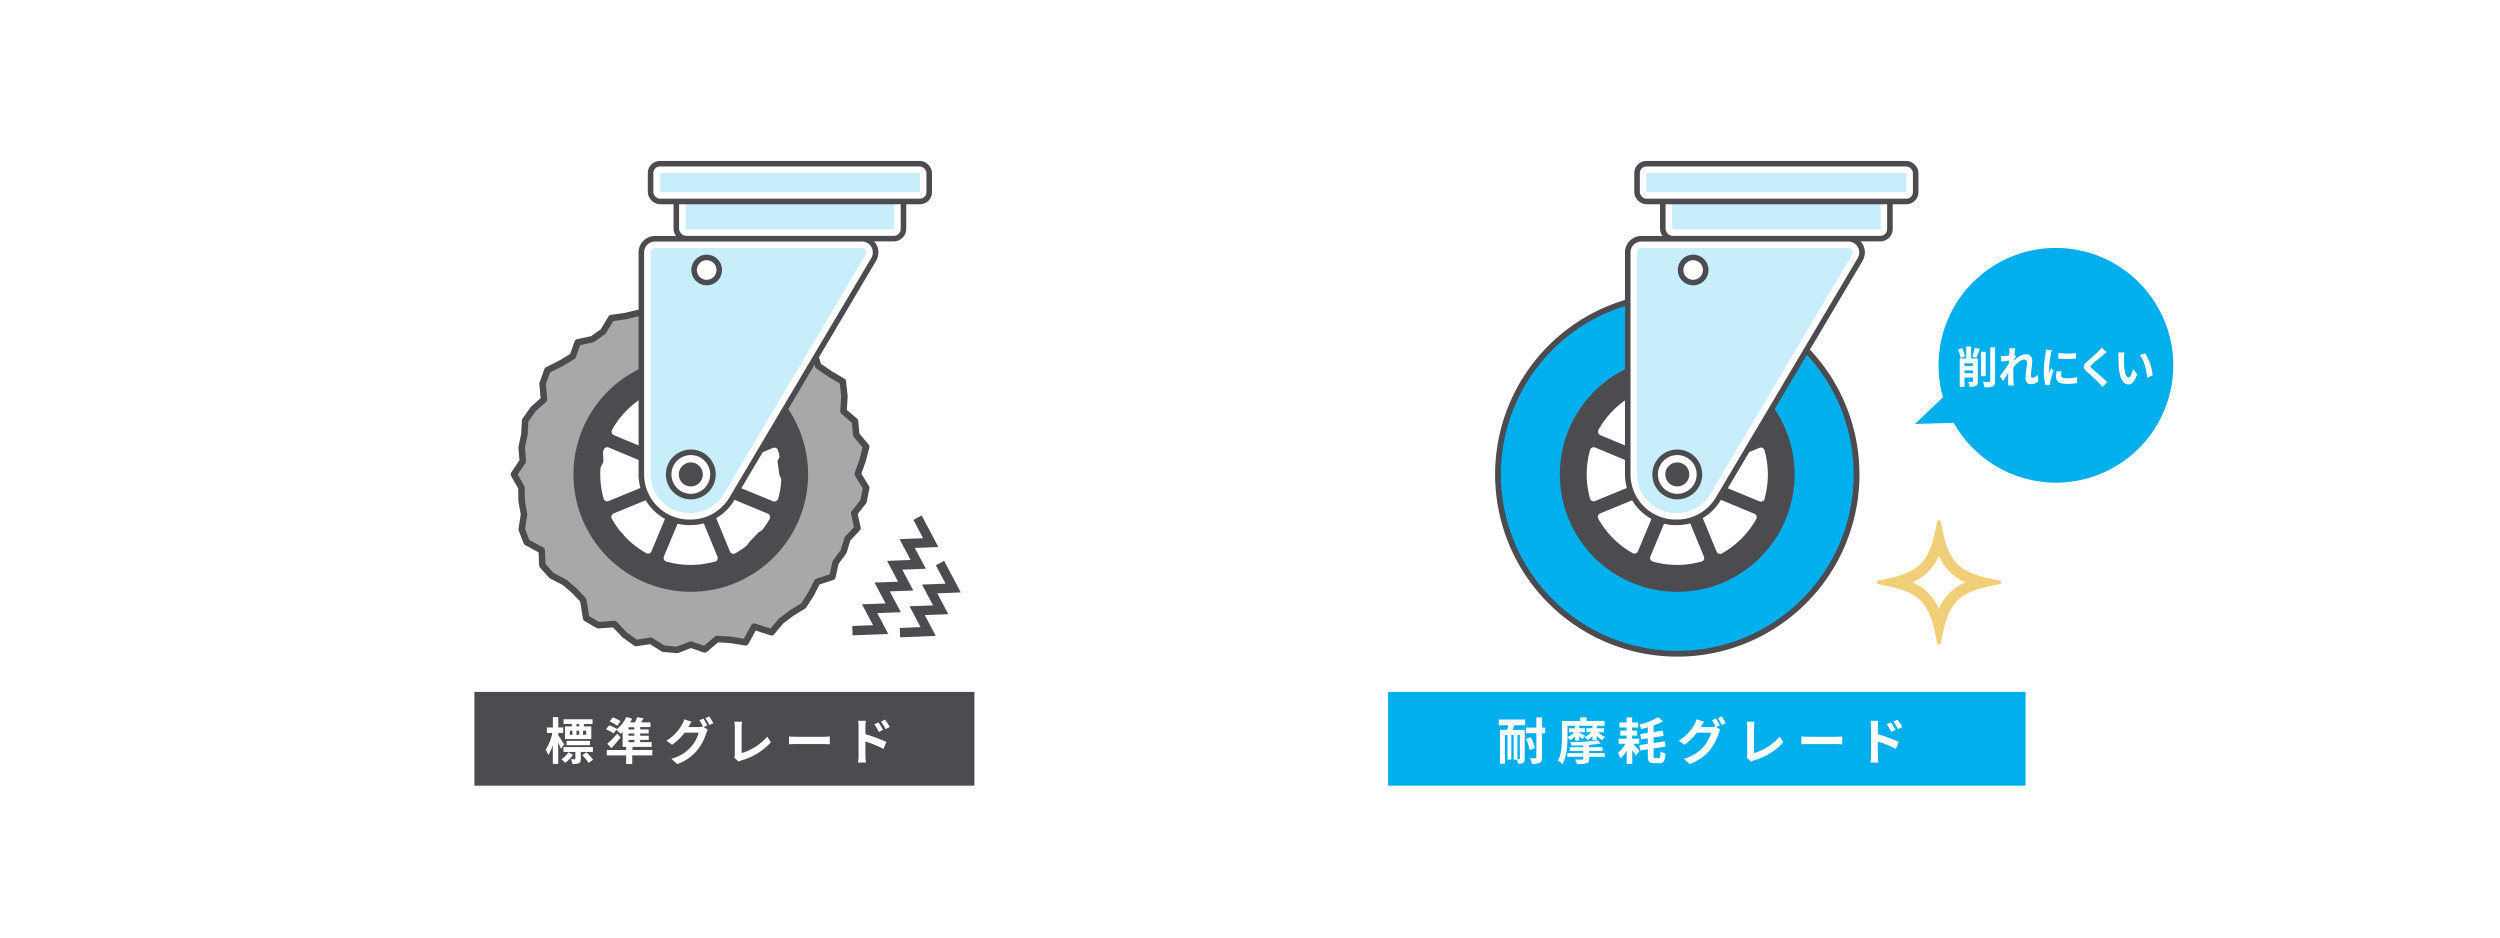<svg xmlns="http://www.w3.org/2000/svg" width="800" height="300" viewBox="0 0 800 300">
  <defs>
    <style>
      .cls-1, .cls-5 {
        fill: #fff;
      }

      .cls-2, .cls-3 {
        fill: #00afec;
      }

      .cls-10, .cls-3, .cls-5, .cls-9 {
        stroke: #4b4b50;
      }

      .cls-10, .cls-3 {
        stroke-miterlimit: 10;
      }

      .cls-3 {
        stroke-width: 1.85px;
      }

      .cls-4 {
        fill: #4b4b50;
      }

      .cls-5, .cls-9 {
        stroke-linecap: round;
        stroke-linejoin: round;
      }

      .cls-5 {
        stroke-width: 1.78px;
      }

      .cls-6 {
        fill: #c9eefb;
      }

      .cls-7 {
        fill: #f1cf78;
      }

      .cls-8 {
        fill: #a8a8a8;
      }

      .cls-10, .cls-9 {
        fill: none;
      }

      .cls-9 {
        stroke-width: 2.08px;
      }

      .cls-10 {
        stroke-linecap: square;
        stroke-width: 3px;
      }
    </style>
  </defs>
  <g id="レイヤー_2" data-name="レイヤー 2">
    <g id="レイヤー_1-2" data-name="レイヤー 1">
      <g>
        <rect class="cls-1" width="800" height="300"/>
        <path class="cls-2" d="M692.55,102.51a37.54,37.54,0,0,0-70.8,24.6l-9,8.56,12.44-.36a37.54,37.54,0,0,0,67.39-32.8Z"/>
        <g>
          <path class="cls-1" d="M627.43,114.57a14.33,14.33,0,0,0-.83-2.69l1.29-.48a13.61,13.61,0,0,1,.91,2.64Zm5.45,7.44c0,.77-.13,1.2-.61,1.47a4.32,4.32,0,0,1-2,.28,6.13,6.13,0,0,0-.43-1.56c.52,0,1.1,0,1.28,0s.24-.07.24-.25v-1.15h-2.73v3h-1.51V114.7h2.07v-3.83h1.57v3.83h2.13Zm-4.26-5.76v.87h2.73v-.87Zm2.73,3.18v-.91h-2.73v.91Zm-.24-5.29a17.7,17.7,0,0,0,.84-2.85l1.57.37c-.35,1-.76,2.11-1.09,2.83Zm4.32,6.24h-1.52v-7.81h1.52Zm3-9.24v10.77c0,1-.18,1.43-.73,1.71a6.16,6.16,0,0,1-2.65.32,6.34,6.34,0,0,0-.54-1.72c.86,0,1.71,0,2,0s.36-.1.36-.36V111.14Z"/>
          <path class="cls-1" d="M652.29,121.94a3.41,3.41,0,0,1-2.48,1c-1,0-1.65-.77-1.65-2.1,0-1.51.47-3.55.47-4.81,0-.68-.33-1-.88-1-1,0-2.42,1.28-3.49,2.52,0,.39,0,.77,0,1.12,0,1.14,0,2.3.08,3.6,0,.25.06.76.09,1.07H642.6c0-.3,0-.8,0-1,0-1.07,0-1.87.05-3-.57.88-1.21,1.91-1.66,2.56l-1-1.54c.75-1,2.08-2.8,2.82-4l.06-1c-.64.09-1.65.23-2.4.32l-.16-1.77a11.48,11.48,0,0,0,1.15,0c.38,0,1-.1,1.51-.18,0-.52.06-.91.06-1.06a7.46,7.46,0,0,0-.06-1.24l1.93.06c-.08.39-.18,1.1-.29,2l.49.66c-.17.24-.45.69-.68,1,0,.1,0,.2,0,.3,1-1,2.55-2.06,3.83-2.06a1.89,1.89,0,0,1,2.07,2c0,1.45-.43,3.48-.43,4.92,0,.36.17.6.5.6a2.61,2.61,0,0,0,1.69-1Z"/>
          <path class="cls-1" d="M656.62,112.05a10.66,10.66,0,0,0-.32,1.23,35.58,35.58,0,0,0-.64,5.09c0,.26,0,.6.05.89.19-.49.4-1,.59-1.4l.83.67a33,33,0,0,0-1,3.41,4.13,4.13,0,0,0-.08.64c0,.16,0,.38,0,.58l-1.52.11a18.41,18.41,0,0,1-.52-4.54,39.57,39.57,0,0,1,.55-5.49,11.62,11.62,0,0,0,.13-1.36Zm3.09,6.85a4.6,4.6,0,0,0-.16,1.16c0,.62.5,1,1.83,1a14.51,14.51,0,0,0,3.3-.36l0,1.87a17.19,17.19,0,0,1-3.4.28c-2.28,0-3.36-.86-3.36-2.28a9.34,9.34,0,0,1,.23-1.81Zm4.6-5.94v1.79a33.31,33.31,0,0,1-5.65,0l0-1.79A25.58,25.58,0,0,0,664.31,113Z"/>
          <path class="cls-1" d="M674.12,112.68c-.41.32-.85.69-1.15.94-.85.73-2.6,2.14-3.48,2.94-.7.63-.69.78,0,1.43,1,.88,3.53,3,4.83,4.33l-1.53,1.48c-.37-.43-.78-.87-1.16-1.29-.72-.8-2.72-2.6-3.94-3.68s-1.19-1.93.12-3.08c1-.89,2.84-2.43,3.73-3.35a9.67,9.67,0,0,0,1-1.16Z"/>
          <path class="cls-1" d="M679.68,114.44c0,.9,0,2,.08,3,.19,2,.59,3.36,1.41,3.36.63,0,1.15-1.63,1.4-2.72l1.33,1.68c-.88,2.41-1.7,3.26-2.77,3.26-1.44,0-2.7-1.37-3.07-5.09-.12-1.28-.15-2.89-.15-3.74a8.36,8.36,0,0,0-.09-1.4l2,0A12.11,12.11,0,0,0,679.68,114.44Zm9.16,5.7-1.75.71c-.2-2.23-.9-5.5-2.34-7.2l1.68-.59A15.69,15.69,0,0,1,688.84,120.14Z"/>
        </g>
        <g>
          <g>
            <rect class="cls-2" x="444.19" y="221.41" width="204" height="30"/>
            <g>
              <path class="cls-1" d="M479.64,230.26h8.41v1.83h-3.48a15.58,15.58,0,0,1-.56,1.47h3.89v9.2c0,.69-.09,1.11-.51,1.35a2.94,2.94,0,0,1-1.6.29,6.43,6.43,0,0,0-.37-1.3h-1.05v-7.91h-.74v7.91H482.4v-7.91h-.83v9.21H480V233.56h2.27c.15-.47.29-1,.4-1.47h-3.06Zm6.71,4.93h-.77v7.75h.6c.12,0,.17-.05.17-.19Zm8.1-.54h-1v7.7c0,.94-.21,1.41-.75,1.73a5.68,5.68,0,0,1-2.48.36,8.35,8.35,0,0,0-.64-1.79c.75,0,1.47,0,1.71,0s.34-.08.34-.33v-7.7h-3.36v-1.78h3.36v-3.26h1.82v3.26h1Zm-4.61,1.26a11.59,11.59,0,0,1,1.3,3.51l-1.64.59a12.4,12.4,0,0,0-1.2-3.57Z"/>
              <path class="cls-1" d="M501.6,235.8c0,2.53-.24,6.35-1.62,8.74a6.8,6.8,0,0,0-1.44-1.15c1.2-2.16,1.28-5.3,1.28-7.59v-5.11h5.86v-1.15h2v1.15h5.78v1.57H511v.79h2.27v1.28h-1.84a8.11,8.11,0,0,0,2.21,1.53,5.27,5.27,0,0,0-1,1,8.3,8.3,0,0,1-1.68-1.39v1.36h-1.39v-1.28a6.05,6.05,0,0,1-1.59,1.28,5.14,5.14,0,0,0-.91-1,6.14,6.14,0,0,0,2.13-1.53h-1.55v-1.28h1.92v-.79h-4.24v.79h1.85v1.28h-1.85v.13c.48.25,1.61.86,1.9,1.07l-.88,1c-.21-.21-.62-.55-1-.88V237H504v-1.35a5.91,5.91,0,0,1-1.55,1.23,5.29,5.29,0,0,0-.88-1,5.91,5.91,0,0,0,2.14-1.55h-1.63v-1.28H504v-.79H501.6Zm6.93,5.2h5v1.22h-5v.64c0,.88-.23,1.23-.91,1.44a11.41,11.41,0,0,1-3,.21,6.08,6.08,0,0,0-.59-1.43c.86,0,2,0,2.24,0s.37-.08.37-.32v-.58h-5.1V241h5.1v-.69h-4.31v-1.2h4.31v-.6c-1.27.06-2.57.09-3.75.09a3.72,3.72,0,0,0-.34-1.12,57.44,57.44,0,0,0,8.61-.59l1.08,1c-1.08.2-2.36.36-3.73.48v.73h4.3v1.2h-4.3Z"/>
              <path class="cls-1" d="M522.61,238c.68.73,1.77,2,2.06,2.33l-1.2,1.44a19,19,0,0,0-1.15-1.73v4.4h-1.78V240.2a10.69,10.69,0,0,1-1.95,2.5,10.42,10.42,0,0,0-.82-1.76,10.74,10.74,0,0,0,2.34-2.92H518v-1.63h2.5v-1h-2v-1.6h2v-1h-2.29v-1.6h2.29v-1.6h1.78v1.6h1.92v1.6h-1.92v1h1.6v1.6h-1.6v1h2.27V238Zm8.19,4.63c.43,0,.5-.45.58-2.24a4.89,4.89,0,0,0,1.6.75c-.16,2.31-.63,3.09-2,3.09h-1.68c-1.62,0-2-.56-2-2.45v-2l-2.46.39-.24-1.73,2.7-.4v-1.78l-2.14.34-.28-1.72,2.42-.36v-1.78c-.72.21-1.42.4-2.13.54a6,6,0,0,0-.59-1.41,21.53,21.53,0,0,0,6-2.35l1.57,1.28a16.66,16.66,0,0,1-3,1.33v2.11l2.93-.44.26,1.68-3.19.49v1.78l3.57-.53.24,1.68-3.81.59v2.31c0,.7.08.83.53.83Z"/>
              <path class="cls-1" d="M549.14,232.66l1.36.84a6.56,6.56,0,0,0-.53,1.13,16.28,16.28,0,0,1-2.8,5.35,14.92,14.92,0,0,1-6.45,4.53l-1.89-1.7a12.86,12.86,0,0,0,6.45-4,11.21,11.21,0,0,0,2.27-4.35H543a17.56,17.56,0,0,1-4,3.87L537.21,237a13.75,13.75,0,0,0,5-5.14,7.59,7.59,0,0,0,.72-1.68l2.35.77c-.39.56-.8,1.28-1,1.63l0,.08h3.22a5.13,5.13,0,0,0,1.39-.19l.11.06a18,18,0,0,0-1.17-2.06l1.27-.52a22.17,22.17,0,0,1,1.26,2.2Zm1.8-3.41a23.55,23.55,0,0,1,1.3,2.18L551,232a14.66,14.66,0,0,0-1.28-2.2Z"/>
              <path class="cls-1" d="M558.91,242.44a2.11,2.11,0,0,0,.21-1v-8.67a9.55,9.55,0,0,0-.18-1.81h2.51a12.06,12.06,0,0,0-.16,1.81V241a18.1,18.1,0,0,0,8.23-5.28l1.14,1.81a20.09,20.09,0,0,1-9.29,5.76,4.34,4.34,0,0,0-1,.44Z"/>
              <path class="cls-1" d="M576.46,235.67c.58.05,1.75.1,2.58.1h8.59c.74,0,1.46-.07,1.88-.1v2.51c-.39,0-1.21-.08-1.88-.08H579c-.91,0-2,0-2.58.08Z"/>
              <path class="cls-1" d="M600.91,234.92a55.41,55.41,0,0,1,6.69,2.5l-.9,2.22a41.75,41.75,0,0,0-5.79-2.38v4.53c0,.44.08,1.56.16,2.22h-2.51a18.41,18.41,0,0,0,.16-2.22v-9.21a11.42,11.42,0,0,0-.16-1.93h2.49a18.39,18.39,0,0,0-.14,1.93Zm4.26-.7a13.62,13.62,0,0,0-1.41-2.47l1.34-.58c.45.68,1.09,1.7,1.46,2.42Zm2.19-.9a14.23,14.23,0,0,0-1.49-2.4l1.33-.63a20.7,20.7,0,0,1,1.51,2.37Z"/>
            </g>
            <g>
              <path class="cls-3" d="M536.73,94.46a57.37,57.37,0,1,0,57.37,57.36A57.37,57.37,0,0,0,536.73,94.46Zm0,90.12a32.76,32.76,0,1,1,32.76-32.76A32.76,32.76,0,0,1,536.73,184.58Z"/>
              <path class="cls-4" d="M553.51,118.21a37.39,37.39,0,0,0-25.11-3l-.15,0a40.51,40.51,0,0,0-5.29,1.65h0c-.77.3-1.53.62-2.28,1l-.15.07c-.7.34-1.38.7-2.06,1.07l-.42.24a37.75,37.75,0,0,0-4.27,2.85l-.12.1a37.55,37.55,0,0,0,31.41,66.25h0A35,35,0,0,0,550,187l.51-.19c.76-.3,1.52-.62,2.26-1l.19-.1c.68-.33,1.35-.68,2-1.05l.44-.24a37.63,37.63,0,0,0,4.26-2.85l.13-.1a37.56,37.56,0,0,0-6.32-63.24Zm-2.51,8.4a28.59,28.59,0,0,1,11,11,1.2,1.2,0,0,1-.61,1.71l-17.93,7.39a1.23,1.23,0,0,1-1.6-1.61l7.46-17.91A1.2,1.2,0,0,1,551,126.61Zm-22-2.7a28.75,28.75,0,0,1,15.56,0,1.22,1.22,0,0,1,.77,1.65l-7.45,17.91a1.23,1.23,0,0,1-2.27,0l-7.39-17.93A1.2,1.2,0,0,1,529,123.91Zm-17.49,13.64a28.65,28.65,0,0,1,11-11,1.2,1.2,0,0,1,1.71.62l7.39,17.93a1.22,1.22,0,0,1-1.6,1.59l-17.92-7.45A1.22,1.22,0,0,1,511.51,137.55Zm-2.69,22a28.6,28.6,0,0,1,0-15.57,1.22,1.22,0,0,1,1.64-.77l17.92,7.46a1.22,1.22,0,0,1,0,2.26l-17.92,7.39A1.2,1.2,0,0,1,508.82,159.56ZM522.46,177a28.59,28.59,0,0,1-11-11,1.2,1.2,0,0,1,.61-1.71L530,156.91a1.23,1.23,0,0,1,1.6,1.61l-7.46,17.91A1.2,1.2,0,0,1,522.46,177Zm22,2.7a28.66,28.66,0,0,1-15.56,0,1.21,1.21,0,0,1-.77-1.64l7.45-17.91a1.23,1.23,0,0,1,2.27,0l7.39,17.93A1.21,1.21,0,0,1,544.46,179.74ZM562,166.1a28.65,28.65,0,0,1-11,11,1.2,1.2,0,0,1-1.71-.62l-7.39-17.93a1.22,1.22,0,0,1,1.6-1.59l17.92,7.45A1.22,1.22,0,0,1,562,166.1Zm2.68-6.44a1.22,1.22,0,0,1-1.64.77L545.07,153a1.22,1.22,0,0,1,0-2.26L563,143.32a1.2,1.2,0,0,1,1.64.77A28.6,28.6,0,0,1,564.63,159.66Z"/>
              <rect class="cls-5" x="532.09" y="60.26" width="72.69" height="16.1" rx="3.1"/>
              <rect class="cls-6" x="563.36" y="34.94" width="10.15" height="66.74" rx="0.13" transform="translate(636.75 -500.12) rotate(90)"/>
              <rect class="cls-5" x="523.86" y="52.38" width="89.16" height="12.09" rx="2.97"/>
              <rect class="cls-6" x="565.37" y="16.82" width="6.14" height="83.21" transform="translate(626.86 -510.01) rotate(90)"/>
              <path class="cls-5" d="M536.64,167.15h-.39a15.37,15.37,0,0,1-15.37-15.37v-71a4.38,4.38,0,0,1,4.38-4.38h66.23A4.38,4.38,0,0,1,595.26,83l-45.39,76.59A15.38,15.38,0,0,1,536.64,167.15Z"/>
              <path class="cls-6" d="M536.25,164.18a12.41,12.41,0,0,1-12.4-12.4v-71a1.41,1.41,0,0,1,1.41-1.41h66.23a1.41,1.41,0,0,1,1.21,2.12L547.31,158.1a12.45,12.45,0,0,1-10.67,6.08Z"/>
              <circle class="cls-5" cx="536.73" cy="151.82" r="7.09"/>
              <circle class="cls-4" cx="536.73" cy="151.82" r="3.85"/>
              <circle class="cls-5" cx="541.81" cy="86.4" r="4.03"/>
            </g>
            <path class="cls-7" d="M639.85,185.75c-6.22-1.14-10.65-2.43-13.51-5.28s-4.13-7.28-5.28-13.51a.61.61,0,0,0-1.19,0c-1.15,6.23-2.43,10.66-5.28,13.51s-7.29,4.14-13.51,5.28a.6.6,0,0,0,0,1.19c6.22,1.15,10.65,2.43,13.51,5.28s4.13,7.29,5.28,13.51a.6.6,0,0,0,1.19,0c1.15-6.22,2.43-10.65,5.28-13.51s7.29-4.13,13.51-5.28a.6.6,0,0,0,0-1.19Zm-16,4a16.76,16.76,0,0,0-3.41,5.06,15.83,15.83,0,0,0-8.46-8.46,15.89,15.89,0,0,0,8.46-8.47,16,16,0,0,0,8.47,8.47A16.73,16.73,0,0,0,623.87,189.75Z"/>
          </g>
          <g>
            <rect class="cls-4" x="151.81" y="221.41" width="160" height="30"/>
            <g>
              <path class="cls-1" d="M179.54,239.61c-.21-.5-.56-1.25-.91-2v6.82H176.9v-6a13.33,13.33,0,0,1-1.46,3.16,8.76,8.76,0,0,0-.83-1.68,16,16,0,0,0,2.15-5.37H175v-1.76h1.92v-3.29h1.73v3.29h1.58v1.76h-1.58v.76c.45.62,1.63,2.46,1.89,2.91Zm3.8,1.94a10.51,10.51,0,0,1-2.5,2.56,8,8,0,0,0-1.17-1.15,8.36,8.36,0,0,0,2.21-2.23Zm2.51-.93v2.18c0,.75-.13,1.16-.64,1.44a4.85,4.85,0,0,1-2,.25,6,6,0,0,0-.5-1.53,9.22,9.22,0,0,0,1.17,0c.19,0,.24-.05.24-.19v-2.16h-3.81v-1.54h9.41v1.54ZM183,231.69h-2.67v-1.52h9.28v1.52h-2.78v.75h2.38v4.06h-8.42v-4.06H183Zm-1.71,6.77v-1.38h7.51v1.38Zm1.05-3.33h.84v-1.31h-.84Zm2.13-1.31v1.31h.88v-1.31Zm.88-2.13h-.86v.75h.86Zm2.31,9.07a14.83,14.83,0,0,1,2.11,2.36l-1.42,1a15.2,15.2,0,0,0-2-2.45Zm-.08-6.94h-1v1.31h1Z"/>
              <path class="cls-1" d="M208.71,241.72h-6.4v2.76h-1.94v-2.76h-6.19V240h6.19v-1h-1.12v-4.77c-.2.21-.43.41-.64.59a13.77,13.77,0,0,0-1.42-1.28l-.82,1.15a12.76,12.76,0,0,0-2.46-1.29l1-1.28a12.62,12.62,0,0,1,2.5,1.15l-.06.09a10.94,10.94,0,0,0,3.09-3.92l1.84.55c-.2.4-.4.8-.64,1.18h1.55a13.6,13.6,0,0,0,.69-1.65l2.08.34c-.27.46-.55.91-.82,1.31h3v1.49h-3.28v.74h2.72v1.31h-2.72v.72h2.74v1.33h-2.74v.73h3.67V239h-6.15v1h6.4ZM198.58,236c-.91,1.14-1.92,2.32-2.93,3.41l-1.33-1.43a33.94,33.94,0,0,0,3.24-3.24Zm-1.07-3.76a10.69,10.69,0,0,0-2.43-1.38l1-1.29a10.79,10.79,0,0,1,2.5,1.23Zm5.47.48h-1.87v.74H203Zm0,2h-1.87v.72H203Zm-1.87,2.78H203v-.73h-1.87Z"/>
              <path class="cls-1" d="M225.16,232.66l1.36.84a6.56,6.56,0,0,0-.53,1.13,16.09,16.09,0,0,1-2.8,5.35,14.92,14.92,0,0,1-6.45,4.53l-1.89-1.7a12.82,12.82,0,0,0,6.45-4,11.38,11.38,0,0,0,2.28-4.35h-4.52a17.51,17.51,0,0,1-4,3.87L213.24,237a13.7,13.7,0,0,0,5-5.14,6.75,6.75,0,0,0,.72-1.68l2.35.77c-.38.56-.8,1.28-1,1.63l-.05.08h3.22a5.07,5.07,0,0,0,1.39-.19l.11.06a17.92,17.92,0,0,0-1.16-2.06l1.26-.52a22.17,22.17,0,0,1,1.26,2.2Zm1.81-3.41a23.55,23.55,0,0,1,1.3,2.18L227,232a15.57,15.57,0,0,0-1.28-2.2Z"/>
              <path class="cls-1" d="M234.93,242.44a2.11,2.11,0,0,0,.21-1v-8.67a9.55,9.55,0,0,0-.18-1.81h2.52a10.88,10.88,0,0,0-.16,1.81V241a18,18,0,0,0,8.22-5.28l1.14,1.81a20.06,20.06,0,0,1-9.28,5.76,4,4,0,0,0-1,.44Z"/>
              <path class="cls-1" d="M252.48,235.67c.58.05,1.75.1,2.58.1h8.6c.73,0,1.45-.07,1.87-.1v2.51c-.39,0-1.2-.08-1.87-.08h-8.6c-.91,0-2,0-2.58.08Z"/>
              <path class="cls-1" d="M276.93,234.92a55.41,55.41,0,0,1,6.69,2.5l-.89,2.22a42.38,42.38,0,0,0-5.8-2.38v4.53c0,.44.08,1.56.16,2.22h-2.51a16.57,16.57,0,0,0,.16-2.22v-9.21a11.42,11.42,0,0,0-.16-1.93h2.5a15.94,15.94,0,0,0-.15,1.93Zm4.26-.7a12.53,12.53,0,0,0-1.41-2.47l1.35-.58a27.16,27.16,0,0,1,1.45,2.42Zm2.19-.9a14.88,14.88,0,0,0-1.48-2.4l1.32-.63a20.7,20.7,0,0,1,1.51,2.37Z"/>
            </g>
            <g>
              <g>
                <path class="cls-8" d="M221.06,98.63l-4.39-2.58-4,2.67-4.06,1.14-4.32.29-4.19,1-4.5.64L193,106.1l-3.42,2.44-4.7,1L183.28,114l-3.8,2.27-4.3,2.18-1.55,4.27.43,5.12-3.43,3.06-2.58,3.66L167.8,139l-.87,4.21.37,4.34-2.85,4.23,2.41,4.27.07,4.31.76,4.24-.74,4.77,1.6,4.17,4.8,2.55.2,4.81,2.94,3.27,4.13,2.15,3.19,2.72,2.83,3,.94,5.78,3.86,2.26,5.18-.38,3.17,3.4,3.71,2.67,4.76-.73,4,2.53,4.42.41,4.42-1.71,4.42,1.55,3.94-3.34,4.37.28,4.75.77,2.75-5,5.58,1.8,3-3.59,3.46-2.61,3.72-2.27,2.42-3.74,2-3.92,4.86-1.62,1-4.57,2.57-3.46,1.25-4.13,3.21-3.42-1.06-4.77,3-3.8.85-4.33-2.71-4.41L276,147.5l1.18-4.55L274,139.13l-.4-4.36-3.69-3.16.31-4.81-.53-4.74-4.21-2.47-3.65-2.54-1.44-4.5-4.56-1.38-1.71-4.78H248.9l-2.19-4.91-5.05.61L238,99.83l-4-1.75-4.42.14-4.06-2.67Zm0,86.07-4.29-3L212,182.83l-4.46-1.31-3.6-3-3.31-3.08-2.17-4-4.66-2.07-2.33-4,.43-5-3.1-3.93.91-4.65,2.33-4.18-.16-4.4-1.1-5.26,3.82-3.19,3.57-2.84,2.44-3.78,3.59-2.65,3.55-2.94,5,1,3.79-3.12,4.51.12,4.44.38,3.79,2.87,3.92,1.41,5.44-.76,2.29,4.43,3.53,2.65,4.26,2.5,2.7,3.91,1.37,4.56-2.93,5.17.57,4.14,2.54,4.59-2.66,4L247.69,164l-.33,4.75-4,2.44-2.91,3.07-2.37,4.12-4.66.59-3.18,4.23-4.72-.12Z"/>
                <path class="cls-9" d="M221.06,98.63l-4.39-2.58-4,2.67-4.06,1.14-4.32.29-4.19,1-4.5.64L193,106.1l-3.42,2.44-4.7,1L183.28,114l-3.8,2.27-4.3,2.18-1.55,4.27.43,5.12-3.43,3.06-2.58,3.66L167.8,139l-.87,4.21.37,4.34-2.85,4.23,2.41,4.27.07,4.31.76,4.24-.74,4.77,1.6,4.17,4.8,2.55.2,4.81,2.94,3.27,4.13,2.15,3.19,2.72,2.83,3,.94,5.78,3.86,2.26,5.18-.38,3.17,3.4,3.71,2.67,4.76-.73,4,2.53,4.42.41,4.42-1.71,4.42,1.55,3.94-3.34,4.37.28,4.75.77,2.75-5,5.58,1.8,3-3.59,3.46-2.61,3.72-2.27,2.42-3.74,2-3.92,4.86-1.62,1-4.57,2.57-3.46,1.25-4.13,3.21-3.42-1.06-4.77,3-3.8.85-4.33-2.71-4.41L276,147.5l1.18-4.55L274,139.13l-.4-4.36-3.69-3.16.31-4.81-.53-4.74-4.21-2.47-3.65-2.54-1.44-4.5-4.56-1.38-1.71-4.78H248.9l-2.19-4.91-5.05.61L238,99.83l-4-1.75-4.42.14-4.06-2.67Zm0,86.07-4.29-3L212,182.83l-4.46-1.31-3.6-3-3.31-3.08-2.17-4-4.66-2.07-2.33-4,.43-5-3.1-3.93.91-4.65,2.33-4.18-.16-4.4-1.1-5.26,3.82-3.19,3.57-2.84,2.44-3.78,3.59-2.65,3.55-2.94,5,1,3.79-3.12,4.51.12,4.44.38,3.79,2.87,3.92,1.41,5.44-.76,2.29,4.43,3.53,2.65,4.26,2.5,2.7,3.91,1.37,4.56-2.93,5.17.57,4.14,2.54,4.59-2.66,4L247.69,164l-.33,4.75-4,2.44-2.91,3.07-2.37,4.12-4.66.59-3.18,4.23-4.72-.12Z"/>
              </g>
              <path class="cls-4" d="M237.84,118.21a37.38,37.38,0,0,0-25.11-3l-.15,0a40.51,40.51,0,0,0-5.29,1.65h0c-.77.3-1.54.62-2.29,1l-.15.07c-.7.34-1.38.7-2.06,1.07l-.42.24a37.75,37.75,0,0,0-4.27,2.85l-.12.1a37.56,37.56,0,0,0,31.41,66.25h0a35.55,35.55,0,0,0,4.94-1.49l.5-.19c.77-.3,1.52-.62,2.26-1l.19-.1c.69-.33,1.36-.68,2-1.05l.44-.24a37.63,37.63,0,0,0,4.26-2.85l.13-.1a37.56,37.56,0,0,0-6.32-63.24Zm-2.5,8.4a28.59,28.59,0,0,1,11,11,1.21,1.21,0,0,1-.62,1.71l-17.93,7.39a1.23,1.23,0,0,1-1.6-1.61l7.46-17.91A1.21,1.21,0,0,1,235.34,126.61Zm-22-2.7a28.75,28.75,0,0,1,15.56,0,1.23,1.23,0,0,1,.78,1.65l-7.46,17.91a1.22,1.22,0,0,1-2.26,0l-7.39-17.93A1.19,1.19,0,0,1,213.33,123.91Zm-17.49,13.64a28.68,28.68,0,0,1,11-11,1.19,1.19,0,0,1,1.7.62L216,145.12a1.22,1.22,0,0,1-1.6,1.59l-17.92-7.45A1.23,1.23,0,0,1,195.84,137.55Zm-2.69,22a28.6,28.6,0,0,1,0-15.57,1.22,1.22,0,0,1,1.64-.77l17.92,7.46a1.22,1.22,0,0,1,0,2.26l-17.93,7.39A1.2,1.2,0,0,1,193.15,159.56ZM206.79,177a28.59,28.59,0,0,1-11-11,1.2,1.2,0,0,1,.62-1.71l17.92-7.39a1.23,1.23,0,0,1,1.6,1.61l-7.46,17.91A1.2,1.2,0,0,1,206.79,177Zm22,2.7a28.66,28.66,0,0,1-15.56,0,1.21,1.21,0,0,1-.77-1.64l7.46-17.91a1.22,1.22,0,0,1,2.26,0l7.39,17.93A1.2,1.2,0,0,1,228.79,179.74Zm17.49-13.64a28.59,28.59,0,0,1-11,11,1.2,1.2,0,0,1-1.71-.62l-7.39-17.93a1.22,1.22,0,0,1,1.6-1.59l17.92,7.45A1.21,1.21,0,0,1,246.28,166.1Zm2.68-6.44a1.21,1.21,0,0,1-1.64.77L229.4,153a1.22,1.22,0,0,1,0-2.26l17.93-7.39a1.2,1.2,0,0,1,1.64.77A28.69,28.69,0,0,1,249,159.66Z"/>
              <rect class="cls-5" x="216.42" y="60.26" width="72.69" height="16.1" rx="3.1"/>
              <rect class="cls-6" x="247.69" y="34.94" width="10.15" height="66.74" rx="0.13" transform="translate(321.08 -184.45) rotate(90)"/>
              <rect class="cls-5" x="208.19" y="52.38" width="89.16" height="12.09" rx="2.97"/>
              <rect class="cls-6" x="249.7" y="16.82" width="6.14" height="83.21" transform="translate(311.19 -194.34) rotate(90)"/>
              <path class="cls-5" d="M221,167.15h-.4a15.37,15.37,0,0,1-15.37-15.37v-71a4.38,4.38,0,0,1,4.38-4.38h66.23A4.38,4.38,0,0,1,279.59,83L234.2,159.62A15.38,15.38,0,0,1,221,167.15Z"/>
              <path class="cls-6" d="M220.58,164.18a12.42,12.42,0,0,1-12.4-12.4v-71a1.41,1.41,0,0,1,1.41-1.41h66.23A1.41,1.41,0,0,1,277,81.51L231.64,158.1A12.45,12.45,0,0,1,221,164.18Z"/>
              <circle class="cls-5" cx="221.06" cy="151.82" r="7.09"/>
              <circle class="cls-4" cx="221.06" cy="151.82" r="3.85"/>
              <circle class="cls-5" cx="226.14" cy="86.4" r="4.03"/>
            </g>
            <polyline class="cls-10" points="294.31 166.98 297.83 173.64 290.3 173.93 293.83 180.59 286.3 180.89 289.82 187.55 282.29 187.84 285.82 194.5 278.29 194.79 281.81 201.46 274.28 201.75"/>
            <polyline class="cls-10" points="301.5 181.51 305.02 188.17 297.49 188.47 301.02 195.13 293.49 195.42 297.01 202.08 289.48 202.38"/>
          </g>
        </g>
      </g>
    </g>
  </g>
</svg>
